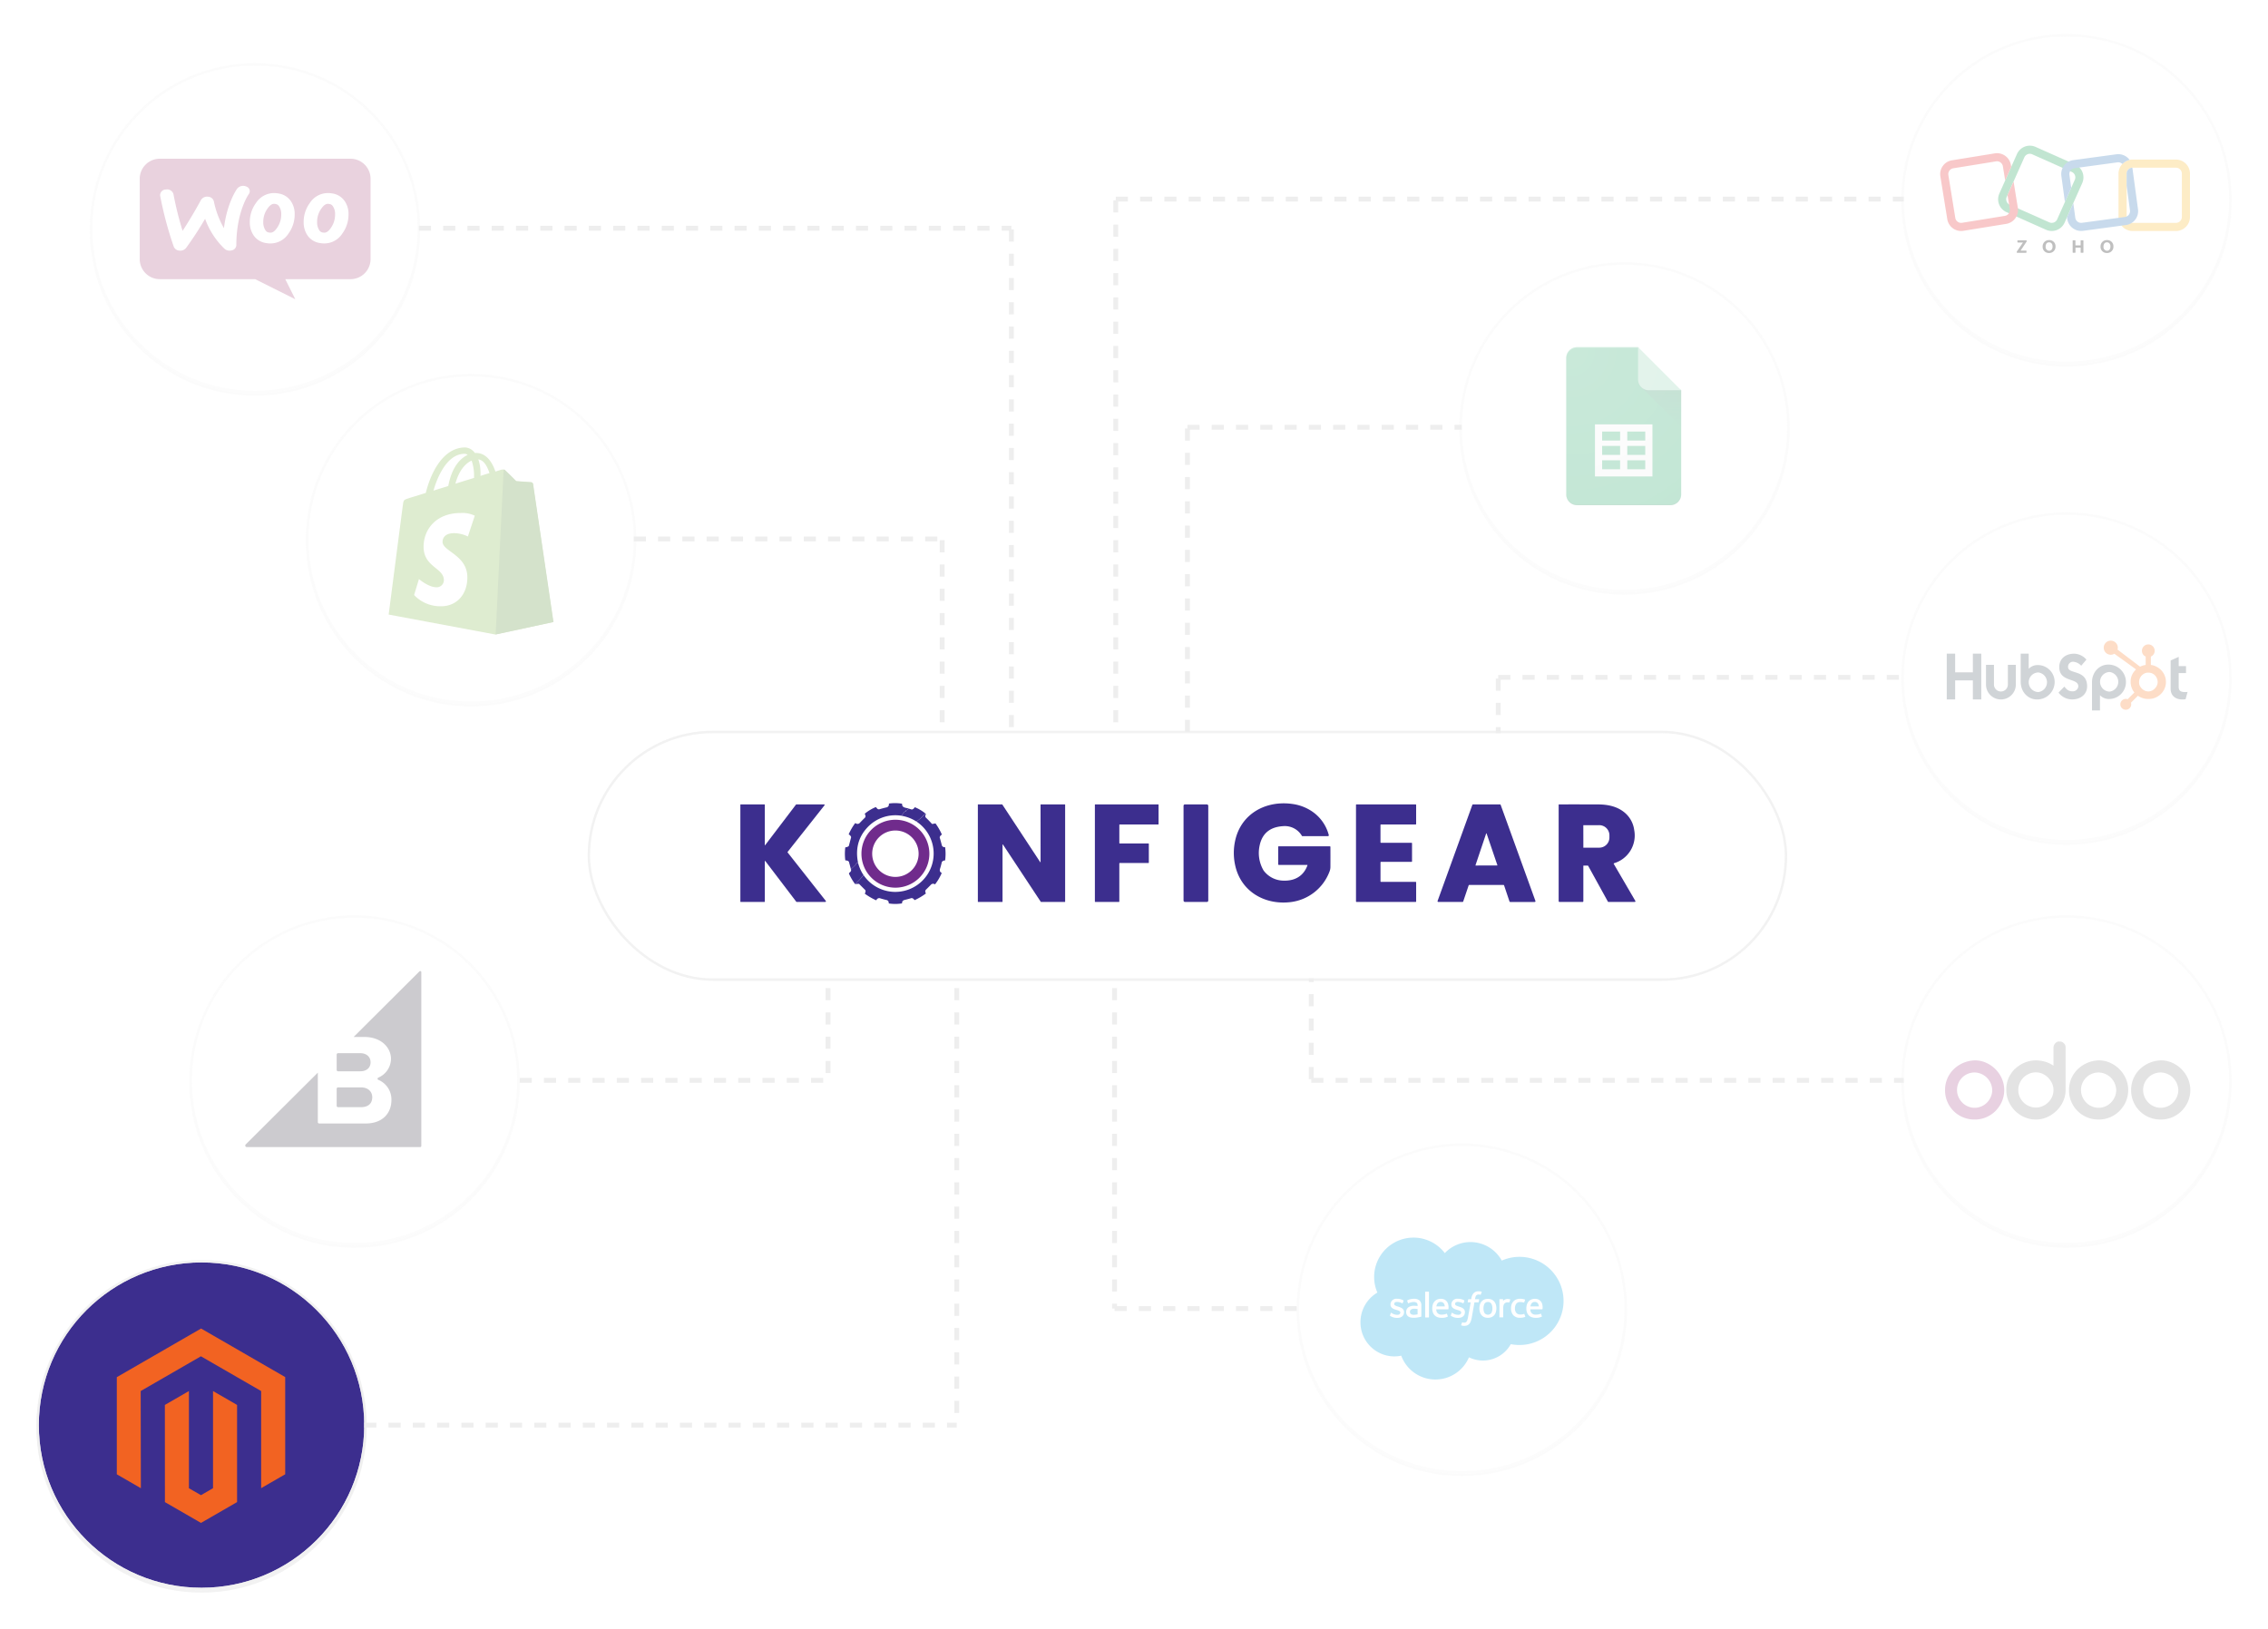 <?xml version="1.0" encoding="UTF-8"?>
<svg xmlns="http://www.w3.org/2000/svg" xmlns:xlink="http://www.w3.org/1999/xlink" width="934" height="671" viewBox="0 0 934 671">
  <defs>
    <filter id="Ellipse_1" x="22" y="12" width="166" height="166">
      <feOffset dy="1"></feOffset>
      <feGaussianBlur stdDeviation="5" result="blur"></feGaussianBlur>
      <feFlood flood-color="#eee" flood-opacity="0.161"></feFlood>
      <feComposite operator="in" in2="blur"></feComposite>
      <feComposite in="SourceGraphic"></feComposite>
    </filter>
    <filter id="Ellipse_1-2" x="768" y="363" width="166" height="166">
      <feOffset dy="1"></feOffset>
      <feGaussianBlur stdDeviation="5" result="blur-2"></feGaussianBlur>
      <feFlood flood-color="#eee" flood-opacity="0.161"></feFlood>
      <feComposite operator="in" in2="blur-2"></feComposite>
      <feComposite in="SourceGraphic"></feComposite>
    </filter>
    <filter id="Ellipse_1-3" x="768" y="197" width="166" height="166">
      <feOffset dy="1"></feOffset>
      <feGaussianBlur stdDeviation="5" result="blur-3"></feGaussianBlur>
      <feFlood flood-color="#eee" flood-opacity="0.161"></feFlood>
      <feComposite operator="in" in2="blur-3"></feComposite>
      <feComposite in="SourceGraphic"></feComposite>
    </filter>
    <filter id="Ellipse_1-4" x="586" y="94" width="166" height="166">
      <feOffset dy="1"></feOffset>
      <feGaussianBlur stdDeviation="5" result="blur-4"></feGaussianBlur>
      <feFlood flood-color="#eee" flood-opacity="0.161"></feFlood>
      <feComposite operator="in" in2="blur-4"></feComposite>
      <feComposite in="SourceGraphic"></feComposite>
    </filter>
    <linearGradient id="linear-gradient" x1="0.5" y1="0.086" x2="0.5" y2="1" gradientUnits="objectBoundingBox">
      <stop offset="0" stop-color="#263238" stop-opacity="0.2"></stop>
      <stop offset="1" stop-color="#263238" stop-opacity="0.02"></stop>
    </linearGradient>
    <radialGradient id="radial-gradient" cx="0.032" cy="0.027" r="1.612" gradientTransform="translate(0 0.007) scale(1 0.727)" gradientUnits="objectBoundingBox">
      <stop offset="0" stop-color="#fff" stop-opacity="0.102"></stop>
      <stop offset="1" stop-color="#fff" stop-opacity="0"></stop>
    </radialGradient>
    <filter id="Ellipse_1-5" x="768" y="0" width="166" height="166">
      <feOffset dy="1"></feOffset>
      <feGaussianBlur stdDeviation="5" result="blur-5"></feGaussianBlur>
      <feFlood flood-color="#eee" flood-opacity="0.161"></feFlood>
      <feComposite operator="in" in2="blur-5"></feComposite>
      <feComposite in="SourceGraphic"></feComposite>
    </filter>
    <filter id="Ellipse_1-6" x="111" y="140" width="166" height="166">
      <feOffset dy="1"></feOffset>
      <feGaussianBlur stdDeviation="5" result="blur-6"></feGaussianBlur>
      <feFlood flood-color="#eee" flood-opacity="0.161"></feFlood>
      <feComposite operator="in" in2="blur-6"></feComposite>
      <feComposite in="SourceGraphic"></feComposite>
    </filter>
    <filter id="Ellipse_1-7" x="63" y="363" width="166" height="166">
      <feOffset dy="1"></feOffset>
      <feGaussianBlur stdDeviation="5" result="blur-7"></feGaussianBlur>
      <feFlood flood-color="#eee" flood-opacity="0.161"></feFlood>
      <feComposite operator="in" in2="blur-7"></feComposite>
      <feComposite in="SourceGraphic"></feComposite>
    </filter>
    <filter id="Ellipse_1-8" x="0" y="505" width="166" height="166">
      <feOffset dy="1"></feOffset>
      <feGaussianBlur stdDeviation="5" result="blur-8"></feGaussianBlur>
      <feFlood flood-color="#eee" flood-opacity="0.161"></feFlood>
      <feComposite operator="in" in2="blur-8"></feComposite>
      <feComposite in="SourceGraphic"></feComposite>
    </filter>
    <filter id="Ellipse_1-9" x="519" y="457" width="166" height="166">
      <feOffset dy="1"></feOffset>
      <feGaussianBlur stdDeviation="5" result="blur-9"></feGaussianBlur>
      <feFlood flood-color="#eee" flood-opacity="0.161"></feFlood>
      <feComposite operator="in" in2="blur-9"></feComposite>
      <feComposite in="SourceGraphic"></feComposite>
    </filter>
    <filter id="Rectangle_2" x="212" y="271" width="554" height="163">
      <feOffset dy="1"></feOffset>
      <feGaussianBlur stdDeviation="10" result="blur-10"></feGaussianBlur>
      <feFlood flood-color="#eee" flood-opacity="0.62"></feFlood>
      <feComposite operator="in" in2="blur-10"></feComposite>
      <feComposite in="SourceGraphic"></feComposite>
    </filter>
  </defs>
  <g id="Group_8" data-name="Group 8" transform="translate(-33 -77)">
    <g id="circle" transform="translate(71 104)" opacity="0.25">
      <g transform="matrix(1, 0, 0, 1, -38, -27)" filter="url(#Ellipse_1)">
        <g id="Ellipse_1-10" data-name="Ellipse 1" transform="translate(38 27)" fill="#fff" stroke="rgba(238,238,238,0.76)" stroke-linecap="round" stroke-width="1">
          <circle cx="67" cy="67" r="67" stroke="none"></circle>
          <circle cx="67" cy="67" r="67.5" fill="none"></circle>
        </g>
      </g>
      <g id="Ellipse_2" data-name="Ellipse 2" fill="#fff" stroke="rgba(238,238,238,0.76)" stroke-linecap="round" stroke-width="1">
        <circle cx="67" cy="67" r="67" stroke="none"></circle>
        <circle cx="67" cy="67" r="67.5" fill="none"></circle>
      </g>
      <g id="woocommerce-240" transform="translate(19.542 38.385)">
        <path id="Path_1" data-name="Path 1" d="M87.793,11H9.266A8.266,8.266,0,0,0,1,19.266V52.33A8.266,8.266,0,0,0,9.266,60.6H48.53l16.532,8.266L60.929,60.6H87.793a8.266,8.266,0,0,0,8.266-8.266V19.266A8.266,8.266,0,0,0,87.793,11Z" transform="translate(-1 -11)" fill="#a64a7b"></path>
        <path id="Path_2" data-name="Path 2" d="M72.2,21.415a2.946,2.946,0,0,1,.512.056,1.981,1.981,0,0,1,1.515,1.017,5.625,5.625,0,0,1,.85,3.284,9.493,9.493,0,0,1-1.8,5.638c-1.3,1.867-2.258,1.867-2.717,1.867a2.946,2.946,0,0,1-.512-.056,1.952,1.952,0,0,1-1.5-.988,5.862,5.862,0,0,1-.87-3.341,9.308,9.308,0,0,1,1.78-5.583c1.345-1.9,2.319-1.9,2.735-1.9m0-4.448a8.9,8.9,0,0,0-7.553,4.142,13.118,13.118,0,0,0-2.506,7.785,9.5,9.5,0,0,0,1.543,5.466,7.435,7.435,0,0,0,5.143,3.2,9.815,9.815,0,0,0,1.735.165,8.823,8.823,0,0,0,7.553-4.142,13.262,13.262,0,0,0,2.506-7.811,9.3,9.3,0,0,0-1.543-5.439,7.435,7.435,0,0,0-5.143-3.2,9.815,9.815,0,0,0-1.735-.165ZM50.02,21.415a2.857,2.857,0,0,1,.5.053,2.051,2.051,0,0,1,1.532,1.022,5.617,5.617,0,0,1,.85,3.283,9.493,9.493,0,0,1-1.8,5.638c-1.3,1.867-2.258,1.867-2.717,1.867a2.946,2.946,0,0,1-.512-.056,1.952,1.952,0,0,1-1.5-.988,5.862,5.862,0,0,1-.87-3.341,9.308,9.308,0,0,1,1.78-5.583c1.345-1.9,2.319-1.9,2.735-1.9m0-4.448a8.9,8.9,0,0,0-7.553,4.142,13.118,13.118,0,0,0-2.506,7.785A9.5,9.5,0,0,0,41.5,34.359a7.435,7.435,0,0,0,5.143,3.2,9.815,9.815,0,0,0,1.735.165,8.823,8.823,0,0,0,7.553-4.142,13.262,13.262,0,0,0,2.506-7.811A9.3,9.3,0,0,0,56.9,20.335a7.5,7.5,0,0,0-5.143-3.2,9.814,9.814,0,0,0-1.735-.165ZM31.645,40.692a3.118,3.118,0,0,1-2.075-.749,32.13,32.13,0,0,1-8.021-12.371,137.876,137.876,0,0,1-7.856,12.039,3.06,3.06,0,0,1-2.755,1.06,2.652,2.652,0,0,1-2.3-1.621A147.759,147.759,0,0,1,3.025,18,2.371,2.371,0,0,1,5.4,15.5,2.719,2.719,0,0,1,8.52,17.41a137.044,137.044,0,0,0,3.757,15.123c4.1-6.24,7.537-12.656,7.581-12.737a2.941,2.941,0,0,1,2.92-1.327,2.551,2.551,0,0,1,2.375,1.9A37.177,37.177,0,0,0,29.3,31.42c1.329-10.626,5.31-16.072,5.511-16.342a3.184,3.184,0,0,1,3.8-.764,2,2,0,0,1,.952,3.052c-.046.065-5.151,7.186-5.151,21.1a2.3,2.3,0,0,1-1.789,2.079A3.372,3.372,0,0,1,31.645,40.692Z" transform="translate(5.374 -2.83)" fill="#fff"></path>
      </g>
    </g>
    <g id="circle-2" data-name="circle" transform="translate(817 455)" opacity="0.25">
      <g transform="matrix(1, 0, 0, 1, -784, -378)" filter="url(#Ellipse_1-2)">
        <g id="Ellipse_1-11" data-name="Ellipse 1" transform="translate(784 378)" fill="#fff" stroke="rgba(238,238,238,0.76)" stroke-linecap="round" stroke-width="1">
          <circle cx="67" cy="67" r="67" stroke="none"></circle>
          <circle cx="67" cy="67" r="67.5" fill="none"></circle>
        </g>
      </g>
      <g id="Ellipse_2-2" data-name="Ellipse 2" fill="#fff" stroke="rgba(238,238,238,0.76)" stroke-linecap="round" stroke-width="1">
        <circle cx="67" cy="67" r="67" stroke="none"></circle>
        <circle cx="67" cy="67" r="67.5" fill="none"></circle>
      </g>
      <g id="Odoo_logo_rgb" transform="translate(-73.855 -151.808)">
        <path id="Path_29" data-name="Path 29" d="M103.09,250.621a11.262,11.262,0,0,1,4.658.982,12.7,12.7,0,0,1,6.5,6.52,11.981,11.981,0,0,1,.025,9.441,12.671,12.671,0,0,1-2.593,3.852,12.051,12.051,0,0,1-3.852,2.618,11.931,11.931,0,0,1-4.783.957,12.375,12.375,0,0,1-4.733-.906,11.863,11.863,0,0,1-3.877-2.543,12.015,12.015,0,0,1-3.575-8.686,11.848,11.848,0,0,1,3.525-8.534,12.852,12.852,0,0,1,3.9-2.618A13.161,13.161,0,0,1,103.09,250.621Zm-.05,4.985a7.22,7.22,0,0,0-2.794.554,7.079,7.079,0,0,0-2.316,1.536,7.485,7.485,0,0,0-1.561,2.291,7.015,7.015,0,0,0-.579,2.87,6.942,6.942,0,0,0,.579,2.795,7.712,7.712,0,0,0,1.561,2.341,7.185,7.185,0,0,0,2.316,1.586,7.033,7.033,0,0,0,5.589,0,7.2,7.2,0,0,0,2.316-1.586,7.725,7.725,0,0,0,1.561-2.341,6.952,6.952,0,0,0,.579-2.795,7.53,7.53,0,0,0-2.115-5.01,7.452,7.452,0,0,0-5.085-2.241h-.05Z" transform="translate(0 -40.049)" fill="#a24689"></path>
        <path id="Path_30" data-name="Path 30" d="M268.259,202.818a2.108,2.108,0,0,1,1.611.68,2.182,2.182,0,0,1,.755,1.586v17.673a11.188,11.188,0,0,1-1.007,4.683,12.646,12.646,0,0,1-2.719,3.877,13.469,13.469,0,0,1-3.9,2.643,11.138,11.138,0,0,1-4.607.982,11.679,11.679,0,0,1-4.683-.957,12.339,12.339,0,0,1-3.877-2.618,12.7,12.7,0,0,1-2.643-3.877,11.547,11.547,0,0,1-.982-4.733,12.1,12.1,0,0,1,.881-4.783,12.739,12.739,0,0,1,2.643-3.877v.051a13.086,13.086,0,0,1,4.1-2.669,12.176,12.176,0,0,1,4.607-.906,15.031,15.031,0,0,1,3.348.453,11.465,11.465,0,0,1,3.852,1.762v-7.452a2.326,2.326,0,0,1,.2-.957,3.289,3.289,0,0,1,.529-.831,2.205,2.205,0,0,1,.78-.579,1.741,1.741,0,0,1,.906-.151Zm-2.618,19.939a6.549,6.549,0,0,0-.579-2.669,7.925,7.925,0,0,0-1.586-2.341,7.759,7.759,0,0,0-2.316-1.636,6.535,6.535,0,0,0-2.769-.6,6.953,6.953,0,0,0-2.795.579,7.3,7.3,0,0,0-3.877,3.877,7.1,7.1,0,0,0,0,5.614,7.479,7.479,0,0,0,1.561,2.291,7.4,7.4,0,0,0,2.316,1.561,6.939,6.939,0,0,0,2.795.579,6.771,6.771,0,0,0,2.769-.579,7.821,7.821,0,0,0,2.316-1.561,7.281,7.281,0,0,0,1.586-2.291A6.9,6.9,0,0,0,265.64,222.757Z" transform="translate(-130.124)" fill="#8f8f8f"></path>
        <path id="Path_31" data-name="Path 31" d="M417.508,250.621a11.262,11.262,0,0,1,4.658.982,12.7,12.7,0,0,1,6.5,6.52,11.981,11.981,0,0,1,.025,9.441,12.671,12.671,0,0,1-2.593,3.852,12.051,12.051,0,0,1-3.852,2.618,11.931,11.931,0,0,1-4.783.957,12.375,12.375,0,0,1-4.733-.906,11.863,11.863,0,0,1-3.877-2.543,12.015,12.015,0,0,1-3.575-8.686,11.847,11.847,0,0,1,3.525-8.534,12.852,12.852,0,0,1,3.9-2.618A13.161,13.161,0,0,1,417.508,250.621Zm-.05,4.985a7.22,7.22,0,0,0-2.794.554,7.079,7.079,0,0,0-2.316,1.536,7.485,7.485,0,0,0-1.561,2.291,7.016,7.016,0,0,0-.579,2.87,6.942,6.942,0,0,0,.579,2.795,7.712,7.712,0,0,0,1.561,2.341,7.184,7.184,0,0,0,2.316,1.586,7.033,7.033,0,0,0,5.589,0,7.2,7.2,0,0,0,2.316-1.586,7.725,7.725,0,0,0,1.561-2.341,6.953,6.953,0,0,0,.579-2.795,7.53,7.53,0,0,0-2.115-5.01,7.452,7.452,0,0,0-5.085-2.241h-.051Z" transform="translate(-263.362 -40.049)" fill="#8f8f8f"></path>
        <path id="Path_32" data-name="Path 32" d="M575.027,250.621a11.262,11.262,0,0,1,4.658.982,12.7,12.7,0,0,1,6.5,6.52,11.981,11.981,0,0,1,.025,9.441,12.671,12.671,0,0,1-2.593,3.852,12.012,12.012,0,0,1-8.635,3.575,12.374,12.374,0,0,1-4.733-.906,11.863,11.863,0,0,1-3.877-2.543,12.015,12.015,0,0,1-3.575-8.686,11.847,11.847,0,0,1,3.525-8.534,12.852,12.852,0,0,1,3.9-2.618A13.161,13.161,0,0,1,575.027,250.621Zm-.05,4.985a7.22,7.22,0,0,0-2.794.554,7.079,7.079,0,0,0-2.316,1.536,7.486,7.486,0,0,0-1.561,2.291,7.016,7.016,0,0,0-.579,2.87,6.942,6.942,0,0,0,.579,2.795,7.713,7.713,0,0,0,1.561,2.341,7.185,7.185,0,0,0,2.316,1.586,7.033,7.033,0,0,0,5.589,0,7.2,7.2,0,0,0,2.316-1.586,7.725,7.725,0,0,0,1.561-2.341,6.952,6.952,0,0,0,.579-2.795,7.529,7.529,0,0,0-2.115-5.01,7.451,7.451,0,0,0-5.085-2.241h-.05Z" transform="translate(-395.303 -40.049)" fill="#8f8f8f"></path>
      </g>
    </g>
    <g id="circle-3" data-name="circle" transform="translate(817 289)" opacity="0.25">
      <g transform="matrix(1, 0, 0, 1, -784, -212)" filter="url(#Ellipse_1-3)">
        <g id="Ellipse_1-12" data-name="Ellipse 1" transform="translate(784 212)" fill="#fff" stroke="rgba(238,238,238,0.76)" stroke-linecap="round" stroke-width="1">
          <circle cx="67" cy="67" r="67" stroke="none"></circle>
          <circle cx="67" cy="67" r="67.5" fill="none"></circle>
        </g>
      </g>
      <g id="Ellipse_2-3" data-name="Ellipse 2" fill="#fff" stroke="rgba(238,238,238,0.76)" stroke-linecap="round" stroke-width="1">
        <circle cx="67" cy="67" r="67" stroke="none"></circle>
        <circle cx="67" cy="67" r="67.5" fill="none"></circle>
      </g>
      <g id="hubspot" transform="translate(17.649 51.884)">
        <path id="Path_33" data-name="Path 33" d="M.06,27.679H3.518v7.682H10.81V27.679h3.462V46.536H10.81V38.693H3.518v7.844H.06ZM25.227,40.394a2.864,2.864,0,0,1-5.728,0V32.276H16.219v8.119a6.143,6.143,0,0,0,12.286,0V32.276H25.227v8.119m12.432-8.024A5.039,5.039,0,0,0,33.8,33.919v-6.24h-3.29V39.243c0,4.329,3.13,7.293,6.646,7.293a7.2,7.2,0,0,0,7.334-7.083,6.96,6.96,0,0,0-6.831-7.083Zm.082,11.122a4.041,4.041,0,0,1,0-8.079,4.067,4.067,0,0,1,0,8.079ZM50.016,33.2a2.03,2.03,0,0,1,2.308-2.178,4.928,4.928,0,0,1,3.1,1.627L57.57,30.13a6.794,6.794,0,0,0-5.036-2.44c-3.568,0-6.139,2.073-6.139,5.509,0,6.374,7.844,4.354,7.844,7.922a2.257,2.257,0,0,1-2.307,2.072c-1.942,0-2.572-.944-3.463-1.942l-2.388,2.466a7.055,7.055,0,0,0,5.667,2.808c3.384,0,6.112-2.1,6.112-5.378,0-7.083-7.844-4.879-7.844-7.948m16.5-1.014c-3.516,0-6.646,2.963-6.646,7.292V51.072h3.29V44.8a5.042,5.042,0,0,0,3.859,1.548,6.96,6.96,0,0,0,6.831-7.083,7.2,7.2,0,0,0-7.334-7.083ZM67.1,43.309a4.042,4.042,0,0,1,0-8.08,4.068,4.068,0,0,1,0,8.08Zm30.965.184c-1.94,0-2.491-.839-2.491-2.125V35.676h3.016V32.791H95.579v-3.8l-3.331,1.495V42.076c0,2.965,2.045,4.46,4.851,4.46a6.736,6.736,0,0,0,1.313-.1l.813-2.99c-.367.025-.787.052-1.155.052" transform="translate(0 -22.316)" fill="#45535e"></path>
        <path id="Path_34" data-name="Path 34" d="M358.475,13.527a7.235,7.235,0,0,0-2.627-2.61,7.053,7.053,0,0,0-2.657-.92V6.55a2.545,2.545,0,0,0,1.569-2.383,2.617,2.617,0,1,0-5.235,0,2.515,2.515,0,0,0,1.535,2.383V10a7.585,7.585,0,0,0-2.312.725c-1.5-1.138-6.413-4.872-9.287-7.053a2.853,2.853,0,0,0,.121-.766,2.9,2.9,0,1,0-2.9,2.9,2.874,2.874,0,0,0,1.489-.423l.607.46,8.336,6.006a6.989,6.989,0,0,0-1.179,1.381,6.446,6.446,0,0,0-1.072,3.474v.264a7.282,7.282,0,0,0,.456,2.511,6.591,6.591,0,0,0,1.08,1.876l-2.766,2.773A2.235,2.235,0,1,0,345,25.559l2.859-2.86a7.349,7.349,0,0,0,1.271.7,7.429,7.429,0,0,0,2.973.625h.2a7.12,7.12,0,0,0,6.053-3.362,6.569,6.569,0,0,0,1.033-3.539v-.065a6.938,6.938,0,0,0-.915-3.527Zm-3.494,6A3.637,3.637,0,0,1,352.3,20.92h-.166a3.618,3.618,0,0,1-1.691-.449,3.908,3.908,0,0,1-1.481-1.349,3.147,3.147,0,0,1-.617-1.837v-.2a3.763,3.763,0,0,1,.434-1.829,3.961,3.961,0,0,1,1.379-1.509,3.376,3.376,0,0,1,1.911-.576h.065a3.872,3.872,0,0,1,1.8.414,3.806,3.806,0,0,1,1.411,1.284,4.083,4.083,0,0,1,.633,1.8c.011.135.016.274.016.407A3.568,3.568,0,0,1,354.982,19.527Z" transform="translate(-269.081 0)" fill="#f8761f"></path>
      </g>
    </g>
    <g id="circle-4" data-name="circle" transform="translate(635 186)" opacity="0.25">
      <g transform="matrix(1, 0, 0, 1, -602, -109)" filter="url(#Ellipse_1-4)">
        <g id="Ellipse_1-13" data-name="Ellipse 1" transform="translate(602 109)" fill="#fff" stroke="rgba(238,238,238,0.76)" stroke-linecap="round" stroke-width="1">
          <circle cx="67" cy="67" r="67" stroke="none"></circle>
          <circle cx="67" cy="67" r="67.5" fill="none"></circle>
        </g>
      </g>
      <g id="Ellipse_2-4" data-name="Ellipse 2" fill="#fff" stroke="rgba(238,238,238,0.76)" stroke-linecap="round" stroke-width="1">
        <circle cx="67" cy="67" r="67" stroke="none"></circle>
        <circle cx="67" cy="67" r="67.5" fill="none"></circle>
      </g>
      <g id="Page-1" transform="translate(42.167 33.042)">
        <g id="Consumer-Apps-Sheets-Large-VD-R8-" transform="translate(-451 -451)">
          <g id="Hero" transform="translate(0 63)">
            <g id="Personal" transform="translate(277 299)">
              <g id="Sheets-icon" transform="translate(174.833 89.958)">
                <g id="Group">
                  <g id="Clipped">
                    <path id="Path" d="M29.583,0H4.438A4.451,4.451,0,0,0,0,4.438V60.646a4.45,4.45,0,0,0,4.438,4.437H42.9a4.45,4.45,0,0,0,4.438-4.437V17.75l-10.354-7.4Z" fill="#0f9d58"></path>
                  </g>
                  <g id="Clipped-2" data-name="Clipped">
                    <path id="Shape" d="M11.833,31.8V53.25H35.5V31.8Zm10.354,18.49h-7.4v-3.7h7.4Zm0-5.917h-7.4v-3.7h7.4Zm0-5.917h-7.4v-3.7h7.4ZM32.542,50.292h-7.4v-3.7h7.4Zm0-5.917h-7.4v-3.7h7.4Zm0-5.917h-7.4v-3.7h7.4Z" fill="#f1f1f1"></path>
                  </g>
                  <g id="Clipped-3" data-name="Clipped">
                    <path id="Path-2" data-name="Path" d="M30.881,16.452,47.333,32.9V17.75Z" fill="url(#linear-gradient)"></path>
                  </g>
                  <g id="Clipped-4" data-name="Clipped">
                    <g id="Group-2" data-name="Group">
                      <g id="Group_2" data-name="Group 2" transform="translate(26.625 -2.958)">
                        <path id="Path-3" data-name="Path" d="M2.958,2.958V16.271A4.436,4.436,0,0,0,7.4,20.708H20.708Z" fill="#87ceac"></path>
                      </g>
                    </g>
                  </g>
                  <g id="Clipped-5" data-name="Clipped">
                    <path id="Path-4" data-name="Path" d="M4.438,0A4.451,4.451,0,0,0,0,4.438v.37A4.451,4.451,0,0,1,4.438.37H29.583V0Z" fill="rgba(255,255,255,0.2)"></path>
                  </g>
                  <g id="Clipped-6" data-name="Clipped">
                    <path id="Path-5" data-name="Path" d="M42.9,64.714H4.438A4.451,4.451,0,0,1,0,60.276v.37a4.45,4.45,0,0,0,4.438,4.437H42.9a4.45,4.45,0,0,0,4.438-4.437v-.37A4.45,4.45,0,0,1,42.9,64.714Z" fill="rgba(38,50,56,0.2)"></path>
                  </g>
                  <g id="Clipped-7" data-name="Clipped">
                    <path id="Path-6" data-name="Path" d="M34.021,17.75a4.436,4.436,0,0,1-4.438-4.437v.37a4.436,4.436,0,0,0,4.438,4.438H47.333v-.37Z" fill="rgba(38,50,56,0.1)"></path>
                  </g>
                </g>
                <path id="Path-7" data-name="Path" d="M29.583,0H4.438A4.451,4.451,0,0,0,0,4.438V60.646a4.45,4.45,0,0,0,4.438,4.437H42.9a4.45,4.45,0,0,0,4.438-4.437V17.75Z" fill="url(#radial-gradient)"></path>
              </g>
            </g>
          </g>
        </g>
      </g>
    </g>
    <g id="circle-5" data-name="circle" transform="translate(817 92)" opacity="0.25">
      <g transform="matrix(1, 0, 0, 1, -784, -15)" filter="url(#Ellipse_1-5)">
        <g id="Ellipse_1-14" data-name="Ellipse 1" transform="translate(784 15)" fill="#fff" stroke="rgba(238,238,238,0.76)" stroke-linecap="round" stroke-width="1">
          <circle cx="67" cy="67" r="67" stroke="none"></circle>
          <circle cx="67" cy="67" r="67.5" fill="none"></circle>
        </g>
      </g>
      <g id="Ellipse_2-5" data-name="Ellipse 2" fill="#fff" stroke="rgba(238,238,238,0.76)" stroke-linecap="round" stroke-width="1">
        <circle cx="67" cy="67" r="67" stroke="none"></circle>
        <circle cx="67" cy="67" r="67.5" fill="none"></circle>
      </g>
      <g id="ZOHO_New" data-name="ZOHO New" transform="translate(-41.255 -99.218)">
        <g id="Group_6" data-name="Group 6" transform="translate(56.255 144.218)">
          <g id="Group_3" data-name="Group 3" transform="translate(23.858)">
            <path id="Path_35" data-name="Path 35" d="M247.928,179.36a5.805,5.805,0,0,1-2.344-.5h0l-16.3-7.265a5.8,5.8,0,0,1-2.935-7.642l7.265-16.3a5.8,5.8,0,0,1,7.642-2.935l16.3,7.265a5.8,5.8,0,0,1,2.935,7.642l-7.265,16.3A5.8,5.8,0,0,1,247.928,179.36Zm-.989-3.555a2.454,2.454,0,0,0,3.23-1.232l7.265-16.3a2.454,2.454,0,0,0-1.232-3.23l-16.313-7.265a2.454,2.454,0,0,0-3.23,1.232l-7.265,16.3a2.454,2.454,0,0,0,1.232,3.23Z" transform="translate(-225.848 -144.218)" fill="#089949"></path>
          </g>
          <g id="Group_4" data-name="Group 4" transform="translate(73.44 5.726)">
            <path id="Path_36" data-name="Path 36" d="M601.93,214.348H584.078a5.8,5.8,0,0,1-5.788-5.788V190.708a5.8,5.8,0,0,1,5.788-5.788H601.93a5.8,5.8,0,0,1,5.788,5.788V208.56A5.8,5.8,0,0,1,601.93,214.348Zm-17.852-26.086a2.452,2.452,0,0,0-2.445,2.445v17.852A2.452,2.452,0,0,0,584.078,211H601.93a2.452,2.452,0,0,0,2.445-2.445V190.706a2.452,2.452,0,0,0-2.445-2.445H584.078Z" transform="translate(-578.29 -184.92)" fill="#f9b21d"></path>
          </g>
          <path id="Path_37" data-name="Path 37" d="M86.481,177.951l-2.4,5.38c-.031.061-.06.113-.091.163l.937,5.788a2.445,2.445,0,0,1-2.017,2.8l-17.627,2.853a2.476,2.476,0,0,1-1.825-.428,2.4,2.4,0,0,1-.978-1.59l-2.854-17.629a2.476,2.476,0,0,1,.428-1.825,2.4,2.4,0,0,1,1.59-.978l17.627-2.853a2.666,2.666,0,0,1,.387-.031,2.457,2.457,0,0,1,2.415,2.058l.948,5.828,2.486-5.574-.132-.785a5.792,5.792,0,0,0-6.633-4.789L61.109,169.2a5.671,5.671,0,0,0-3.76,2.313,5.742,5.742,0,0,0-1.019,4.31l2.853,17.627a5.747,5.747,0,0,0,2.323,3.77,5.677,5.677,0,0,0,3.372,1.09,5.764,5.764,0,0,0,.937-.072l17.627-2.853a5.792,5.792,0,0,0,4.789-6.633Z" transform="translate(-56.255 -163.167)" fill="#e42527"></path>
          <g id="Group_5" data-name="Group 5" transform="translate(49.849 3.496)">
            <path id="Path_38" data-name="Path 38" d="M412.119,188.775l2.589-5.8-.734-5.391a2.436,2.436,0,0,1,2.1-2.74l17.689-2.4c.113-.01.224-.02.336-.02a2.455,2.455,0,0,1,1.477.5c.082.06.153.132.224.194a5.825,5.825,0,0,1,2.966-1.671,5.629,5.629,0,0,0-1.172-1.192,5.763,5.763,0,0,0-4.279-1.131l-17.709,2.4a5.7,5.7,0,0,0-3.821,2.231,5.763,5.763,0,0,0-1.131,4.279Z" transform="translate(-410.599 -169.069)" fill="#226db4"></path>
            <path id="Path_39" data-name="Path 39" d="M456.8,225.8l-2.323-17.118a2.439,2.439,0,0,0-2.354,2.435v5.024l1.376,10.108a2.436,2.436,0,0,1-2.1,2.74l-17.689,2.4a2.436,2.436,0,0,1-2.74-2.1l-.815-6-2.589,5.8.091.653a5.791,5.791,0,0,0,5.726,5,6.852,6.852,0,0,0,.795-.051l17.668-2.385A5.793,5.793,0,0,0,456.8,225.8Z" transform="translate(-425.183 -203.108)" fill="#226db4"></path>
          </g>
        </g>
        <g id="Group_7" data-name="Group 7" transform="translate(87.782 183.111)">
          <path id="Path_40" data-name="Path 40" d="M280.39,425.967l2.527-3.729h-2.079a.2.2,0,0,1-.2-.2v-.5a.2.2,0,0,1,.2-.2h3.413a.2.2,0,0,1,.2.2v.194a.2.2,0,0,1-.031.113l-2.476,3.729h2.221a.2.2,0,0,1,.2.2v.5a.2.2,0,0,1-.2.2h-3.607a.2.2,0,0,1-.2-.2v-.183A.163.163,0,0,1,280.39,425.967Z" transform="translate(-280.356 -421.239)"></path>
          <path id="Path_41" data-name="Path 41" d="M356.21,423.309a2.554,2.554,0,0,1,2.649-2.629,2.516,2.516,0,0,1,2.649,2.639,2.546,2.546,0,0,1-2.67,2.67A2.513,2.513,0,0,1,356.21,423.309Zm4.087.02c0-.927-.449-1.722-1.457-1.722s-1.407.826-1.407,1.763a1.515,1.515,0,0,0,1.457,1.7C359.9,425.061,360.3,424.2,360.3,423.329Z" transform="translate(-345.539 -420.68)"></path>
          <path id="Path_42" data-name="Path 42" d="M444.19,421.26h.754a.2.2,0,0,1,.2.2v1.895h2.14v-1.895a.2.2,0,0,1,.2-.2h.754a.2.2,0,0,1,.2.2V426.2a.2.2,0,0,1-.2.2H447.5a.2.2,0,0,1-.2-.2v-1.916h-2.14V426.2a.2.2,0,0,1-.2.2H444.2a.2.2,0,0,1-.2-.2v-4.738A.19.19,0,0,1,444.19,421.26Z" transform="translate(-420.974 -421.178)"></path>
          <path id="Path_43" data-name="Path 43" d="M525.7,423.309a2.554,2.554,0,0,1,2.649-2.629A2.516,2.516,0,0,1,531,423.319a2.546,2.546,0,0,1-2.67,2.67A2.513,2.513,0,0,1,525.7,423.309Zm4.076.02c0-.927-.449-1.722-1.457-1.722s-1.407.826-1.407,1.763a1.515,1.515,0,0,0,1.458,1.7C529.379,425.061,529.776,424.2,529.776,423.329Z" transform="translate(-491.185 -420.68)"></path>
        </g>
      </g>
    </g>
    <g id="circle-6" data-name="circle" transform="translate(160 232)" opacity="0.25">
      <g transform="matrix(1, 0, 0, 1, -127, -155)" filter="url(#Ellipse_1-6)">
        <g id="Ellipse_1-15" data-name="Ellipse 1" transform="translate(127 155)" fill="#fff" stroke="rgba(238,238,238,0.76)" stroke-linecap="round" stroke-width="1">
          <circle cx="67" cy="67" r="67" stroke="none"></circle>
          <circle cx="67" cy="67" r="67.5" fill="none"></circle>
        </g>
      </g>
      <g id="Ellipse_2-6" data-name="Ellipse 2" fill="#fff" stroke="rgba(238,238,238,0.76)" stroke-linecap="round" stroke-width="1">
        <circle cx="67" cy="67" r="67" stroke="none"></circle>
        <circle cx="67" cy="67" r="67.5" fill="none"></circle>
      </g>
      <g id="shopify" transform="translate(33.058 29.304)">
        <path id="Path_3" data-name="Path 3" d="M65.776,18.986A.671.671,0,0,0,65.1,18.4c-.27,0-6.183-.451-6.183-.451s-4.107-4.107-4.6-4.513a1.9,1.9,0,0,0-1.67-.225c-.044,0-.9.272-2.3.722-1.4-4.018-3.791-7.674-8.078-7.674h-.406A5.255,5.255,0,0,0,37.883,4c-9.929,0-14.714,12.412-16.2,18.732-3.881,1.219-6.636,2.03-6.952,2.167-2.167.676-2.211.722-2.483,2.753-.225,1.535-5.867,45.18-5.867,45.18L50.3,81.047,74.128,75.9C74.172,75.812,65.823,19.392,65.776,18.986ZM47.9,14.561c-1.083.316-2.392.722-3.7,1.173v-.811a17.333,17.333,0,0,0-.9-6c2.256.272,3.656,2.754,4.6,5.642ZM40.545,9.416a18.893,18.893,0,0,1,.994,6.68v.451c-2.437.767-5.01,1.535-7.674,2.392,1.489-5.686,4.334-8.485,6.68-9.523Zm-2.889-2.8a2.163,2.163,0,0,1,1.264.451C35.715,8.557,32.33,12.3,30.93,19.887c-2.121.676-4.153,1.264-6.092,1.9C26.463,16.006,30.525,6.618,37.656,6.618Z" transform="translate(-6.379 -4)" fill="#7cb342"></path>
        <path id="Path_4" data-name="Path 4" d="M43.919,13.945c-.272,0-6.183-.451-6.183-.451s-4.107-4.107-4.6-4.513a.882.882,0,0,0-.587-.272l-3.3,67.975L53.082,71.54s-8.35-56.51-8.4-56.916A1.226,1.226,0,0,0,43.919,13.945Z" transform="translate(14.803 0.362)" fill="#558b2f"></path>
        <path id="Path_5" data-name="Path 5" d="M36.81,19.126,33.969,27.7a13.348,13.348,0,0,0-5.638-1.377c-4.573,0-4.794,2.885-4.794,3.6,0,3.906,10.211,5.416,10.211,14.606,0,7.237-4.573,11.9-10.744,11.9A14.789,14.789,0,0,1,11.816,51.8l2-6.57s3.906,3.375,7.192,3.375a2.917,2.917,0,0,0,3.063-2.93c0-5.106-8.346-5.328-8.346-13.762,0-7.059,5.062-13.9,15.317-13.9A11.852,11.852,0,0,1,36.81,19.126Z" transform="translate(-1.343 8.982)" fill="#fff"></path>
      </g>
    </g>
    <g id="circle-7" data-name="circle" transform="translate(112 455)" opacity="0.25">
      <g transform="matrix(1, 0, 0, 1, -79, -378)" filter="url(#Ellipse_1-7)">
        <g id="Ellipse_1-16" data-name="Ellipse 1" transform="translate(79 378)" fill="#fff" stroke="rgba(238,238,238,0.76)" stroke-linecap="round" stroke-width="1">
          <circle cx="67" cy="67" r="67" stroke="none"></circle>
          <circle cx="67" cy="67" r="67.5" fill="none"></circle>
        </g>
      </g>
      <g id="Ellipse_2-7" data-name="Ellipse 2" fill="#fff" stroke="rgba(238,238,238,0.76)" stroke-linecap="round" stroke-width="1">
        <circle cx="67" cy="67" r="67" stroke="none"></circle>
        <circle cx="67" cy="67" r="67.5" fill="none"></circle>
      </g>
      <g id="bigcommerce-1" transform="translate(22.005 21.97)">
        <path id="Path_44" data-name="Path 44" d="M1292.762,1167.659h9.149c2.6,0,4.248-1.431,4.248-3.729,0-2.168-1.646-3.729-4.248-3.729h-9.149a.566.566,0,0,0-.562.521v6.416A.563.563,0,0,0,1292.762,1167.659Zm0,14.783h9.452c2.9,0,4.638-1.474,4.638-4.076,0-2.255-1.646-4.076-4.638-4.076h-9.452a.566.566,0,0,0-.562.521v7.068A.568.568,0,0,0,1292.762,1182.442Z" transform="translate(-1254.556 -1126.368)" fill="#34313f"></path>
        <path id="Path_45" data-name="Path 45" d="M71.678.189,44.622,27.157h4.423c6.893,0,10.97,4.335,10.97,9.061a8.547,8.547,0,0,1-5.2,7.674.5.5,0,0,0,.044.953,8.768,8.768,0,0,1,5.332,8.28c0,5.375-3.6,9.667-10.579,9.667H30.445a.566.566,0,0,1-.562-.522V41.85L.182,71.423a.634.634,0,0,0,.434,1.084H72.024a.482.482,0,0,0,.478-.478V.58A.47.47,0,0,0,71.678.189Z" transform="translate(0 0)" fill="#34313f"></path>
      </g>
    </g>
    <g id="circle-8" data-name="circle" transform="translate(49 597)">
      <g transform="matrix(1, 0, 0, 1, -16, -520)" filter="url(#Ellipse_1-8)">
        <g id="Ellipse_1-17" data-name="Ellipse 1" transform="translate(16 520)" fill="#fff" stroke="rgba(238,238,238,0.76)" stroke-linecap="round" stroke-width="1">
          <circle cx="67" cy="67" r="67" stroke="none"></circle>
          <circle cx="67" cy="67" r="67.5" fill="none"></circle>
        </g>
      </g>
      <g id="Ellipse_2-8" data-name="Ellipse 2" fill="#3c2e8e" stroke="rgba(238,238,238,0.76)" stroke-linecap="round" stroke-width="1">
        <circle cx="67" cy="67" r="67" stroke="none"></circle>
        <circle cx="67" cy="67" r="67.5" fill="none"></circle>
      </g>
      <g id="Magento" transform="translate(32.104 27.219)">
        <path id="Path_6" data-name="Path 6" d="M34.706,0,0,20.033V60.046l9.907,5.727-.07-40.022,24.8-14.314,24.8,14.314v40l9.907-5.71V20Z" fill="#f26322"></path>
        <path id="Path_7" data-name="Path 7" d="M246.223,334.513l-4.949,2.877L236.3,334.54V294.5l-9.9,5.719.017,40.022,14.848,8.578,14.865-8.578V300.219l-9.907-5.719Z" transform="translate(-206.603 -268.748)" fill="#f26322"></path>
      </g>
    </g>
    <g id="circle-9" data-name="circle" transform="translate(568 549)" opacity="0.25">
      <g transform="matrix(1, 0, 0, 1, -535, -472)" filter="url(#Ellipse_1-9)">
        <g id="Ellipse_1-18" data-name="Ellipse 1" transform="translate(535 472)" fill="#fff" stroke="rgba(238,238,238,0.76)" stroke-linecap="round" stroke-width="1">
          <circle cx="67" cy="67" r="67" stroke="none"></circle>
          <circle cx="67" cy="67" r="67.5" fill="none"></circle>
        </g>
      </g>
      <g id="Ellipse_2-9" data-name="Ellipse 2" fill="#fff" stroke="rgba(238,238,238,0.76)" stroke-linecap="round" stroke-width="1">
        <circle cx="67" cy="67" r="67" stroke="none"></circle>
        <circle cx="67" cy="67" r="67.5" fill="none"></circle>
      </g>
      <g id="Salesforce.com_logo" transform="translate(25.262 37.779)">
        <path id="Path_13" data-name="Path 13" d="M34.5,6.916a14.631,14.631,0,0,1,10.582-4.54,14.779,14.779,0,0,1,12.883,7.638,17.791,17.791,0,0,1,7.27-1.549A18.159,18.159,0,1,1,61.672,44.43a13.149,13.149,0,0,1-17.239,5.423,15,15,0,0,1-27.883-.675,13.834,13.834,0,0,1-2.865.3A14.008,14.008,0,0,1-.24,35.4,14.149,14.149,0,0,1,6.723,23.189,16.212,16.212,0,0,1,34.5,6.932" transform="translate(0.24 -0.552)" fill="#00a1e0" fill-rule="evenodd"></path>
        <path id="Path_14" data-name="Path 14" d="M39.357,83.886c-.052.137.019.165.036.19a5.276,5.276,0,0,0,.475.288,5.1,5.1,0,0,0,2.5.583c1.712,0,2.776-.911,2.776-2.377V82.54c0-1.356-1.2-1.85-2.325-2.2l-.147-.048c-.85-.275-1.583-.515-1.583-1.074v-.029c0-.479.429-.831,1.092-.831a4.946,4.946,0,0,1,2.175.555s.166.107.227-.053c.033-.087.319-.853.35-.939a.159.159,0,0,0-.083-.193,4.848,4.848,0,0,0-2.454-.659h-.171a2.394,2.394,0,0,0-2.662,2.3V79.4c0,1.429,1.209,1.9,2.337,2.218l.182.056c.822.253,1.534.472,1.534,1.049v.029c0,.531-.463.926-1.205.926a4.042,4.042,0,0,1-2.205-.635c-.121-.07-.189-.121-.282-.178a.137.137,0,0,0-.225.077l-.337.939m25.061,0c-.052.137.019.165.036.19a5.191,5.191,0,0,0,.475.288,5.1,5.1,0,0,0,2.5.583c1.712,0,2.776-.911,2.776-2.377v-.029c0-1.356-1.2-1.85-2.325-2.2l-.147-.048c-.85-.275-1.583-.515-1.583-1.074v-.029c0-.479.429-.831,1.092-.831a4.956,4.956,0,0,1,2.175.555s.166.107.227-.053c.033-.087.319-.853.347-.939a.159.159,0,0,0-.083-.193,4.847,4.847,0,0,0-2.454-.659h-.171a2.394,2.394,0,0,0-2.662,2.3V79.4c0,1.429,1.209,1.9,2.337,2.218l.181.056c.825.253,1.534.472,1.534,1.049v.029c0,.531-.463.926-1.205.926a4.035,4.035,0,0,1-2.205-.635c-.121-.07-.191-.119-.283-.178a.145.145,0,0,0-.225.077l-.337.939M81.529,81.01a3.552,3.552,0,0,1-.457,1.945,1.761,1.761,0,0,1-2.779,0,4.4,4.4,0,0,1,0-3.88,1.521,1.521,0,0,1,1.386-.672,1.54,1.54,0,0,1,1.393.672,3.488,3.488,0,0,1,.457,1.936m1.429-1.537a3.452,3.452,0,0,0-.65-1.242,3.114,3.114,0,0,0-1.1-.834,3.988,3.988,0,0,0-3.067,0,3.153,3.153,0,0,0-1.1.834,3.466,3.466,0,0,0-.65,1.242,5.717,5.717,0,0,0,0,3.074,3.442,3.442,0,0,0,.65,1.242,3.09,3.09,0,0,0,1.1.828,4.063,4.063,0,0,0,3.064,0,3.08,3.08,0,0,0,1.1-.828,3.462,3.462,0,0,0,.65-1.242,5.725,5.725,0,0,0,0-3.074M94.7,83.4a.136.136,0,0,0-.183-.086,3.279,3.279,0,0,1-.666.19,5.091,5.091,0,0,1-.782.056,2.175,2.175,0,0,1-1.635-.613,2.724,2.724,0,0,1-.613-1.954,3.033,3.033,0,0,1,.549-1.883,1.87,1.87,0,0,1,1.586-.7,4.8,4.8,0,0,1,1.512.216s.112.049.166-.1c.125-.347.218-.6.353-.975a.129.129,0,0,0-.089-.168,5.565,5.565,0,0,0-.954-.241,7.2,7.2,0,0,0-1.074-.072,3.889,3.889,0,0,0-1.592.306,3.294,3.294,0,0,0-1.15.834,3.545,3.545,0,0,0-.7,1.242A4.938,4.938,0,0,0,89.2,81a4.119,4.119,0,0,0,.951,2.847A3.61,3.61,0,0,0,92.974,84.9,5.8,5.8,0,0,0,95,84.542a.13.13,0,0,0,.058-.17L94.7,83.4m2.5-3.19a2.784,2.784,0,0,1,.393-1.141,1.54,1.54,0,0,1,1.383-.7,1.5,1.5,0,0,1,1.356.7,2.37,2.37,0,0,1,.319,1.141H97.189ZM102.02,79.2a3.031,3.031,0,0,0-.62-1.132,2.827,2.827,0,0,0-.92-.7,3.528,3.528,0,0,0-1.386-.281,3.8,3.8,0,0,0-1.6.31,3.186,3.186,0,0,0-1.113.85,3.5,3.5,0,0,0-.656,1.258,5.436,5.436,0,0,0-.212,1.543,5.219,5.219,0,0,0,.219,1.546,3.11,3.11,0,0,0,1.92,2.037,4.852,4.852,0,0,0,1.758.284,5.018,5.018,0,0,0,2.436-.485c.054-.03.1-.082.041-.231l-.316-.886a.14.14,0,0,0-.182-.084,4.634,4.634,0,0,1-1.988.359,1.98,1.98,0,0,1-2.218-2.181l4.846,0a.142.142,0,0,0,.141-.126,5.176,5.176,0,0,0-.144-2.083ZM58.463,80.213a2.789,2.789,0,0,1,.393-1.141,1.54,1.54,0,0,1,1.383-.7,1.5,1.5,0,0,1,1.356.7,2.376,2.376,0,0,1,.319,1.141H58.448ZM63.279,79.2a3.027,3.027,0,0,0-.62-1.132,2.827,2.827,0,0,0-.92-.7,3.527,3.527,0,0,0-1.386-.281,3.8,3.8,0,0,0-1.6.31,3.186,3.186,0,0,0-1.113.85,3.5,3.5,0,0,0-.656,1.258,5.448,5.448,0,0,0-.212,1.543,5.189,5.189,0,0,0,.22,1.546A3.1,3.1,0,0,0,58.91,84.63a4.84,4.84,0,0,0,1.758.284A5.018,5.018,0,0,0,63.1,84.43c.053-.03.1-.082.041-.231l-.316-.886a.14.14,0,0,0-.183-.084,4.634,4.634,0,0,1-1.988.359,1.98,1.98,0,0,1-2.218-2.181l4.846,0a.142.142,0,0,0,.141-.126,5.173,5.173,0,0,0-.145-2.083ZM48,83.372a.945.945,0,0,1-.279-.287,1.157,1.157,0,0,1-.145-.629,1.059,1.059,0,0,1,.433-.936,2.177,2.177,0,0,1,1.4-.35,9.815,9.815,0,0,1,1.313.112v2.2h0a9.777,9.777,0,0,1-1.307.174,2.172,2.172,0,0,1-1.417-.283Zm1.926-3.4c-.2-.014-.451-.021-.755-.021a4.568,4.568,0,0,0-1.19.153,3.1,3.1,0,0,0-1.009.469,2.258,2.258,0,0,0-.961,1.914,2.522,2.522,0,0,0,.222,1.1,2.006,2.006,0,0,0,.632.758,2.647,2.647,0,0,0,.985.426,5.791,5.791,0,0,0,1.282.131,8.86,8.86,0,0,0,1.469-.122q.611-.105,1.218-.237c.161-.037.34-.086.34-.086a.153.153,0,0,0,.11-.158l0-4.417a2.7,2.7,0,0,0-.77-2.135,3.29,3.29,0,0,0-2.221-.669,7.977,7.977,0,0,0-1.3.119,4.659,4.659,0,0,0-1.491.546.15.15,0,0,0-.044.192l.344.92a.123.123,0,0,0,.159.079.622.622,0,0,0,.079-.04,4.908,4.908,0,0,1,2.107-.491,1.956,1.956,0,0,1,1.2.313c.264.2.4.509.4,1.153v.2c-.414-.06-.8-.095-.8-.095Zm38.956-2.494a.131.131,0,0,0-.073-.174,4.26,4.26,0,0,0-.81-.138,2.4,2.4,0,0,0-1.248.2,2.146,2.146,0,0,0-.816.6v-.589a.14.14,0,0,0-.139-.146H84.56a.14.14,0,0,0-.139.146v7.208a.147.147,0,0,0,.147.147h1.27a.147.147,0,0,0,.147-.147v-3.62a4.243,4.243,0,0,1,.16-1.27,1.821,1.821,0,0,1,.423-.712,1.469,1.469,0,0,1,.6-.359,2.356,2.356,0,0,1,.65-.091,2.718,2.718,0,0,1,.531.065c.093.01.145-.047.177-.131.083-.221.319-.883.365-1.015" transform="translate(-27.198 -51.883)" fill="#fffffe" fill-rule="evenodd"></path>
        <path id="Path_15" data-name="Path 15" d="M109.817,67.176a4.066,4.066,0,0,0-.478-.113,3.748,3.748,0,0,0-.658-.051,2.77,2.77,0,0,0-2.049.736,4,4,0,0,0-.972,2.194l-.059.328h-1.1a.163.163,0,0,0-.162.141l-.18,1.006c-.013.1.029.156.158.156h1.069L104.3,77.628a7.6,7.6,0,0,1-.29,1.193,2.446,2.446,0,0,1-.337.688.9.9,0,0,1-.443.342,1.793,1.793,0,0,1-.569.082,2.2,2.2,0,0,1-.388-.043,1.154,1.154,0,0,1-.261-.085.133.133,0,0,0-.175.078c-.04.1-.325.886-.359.983a.144.144,0,0,0,.075.193,3.614,3.614,0,0,0,.442.129,2.921,2.921,0,0,0,.709.067,3.537,3.537,0,0,0,1.188-.184,2.224,2.224,0,0,0,.894-.624,3.209,3.209,0,0,0,.629-1.082,9.24,9.24,0,0,0,.425-1.626l1.09-6.168h1.594a.163.163,0,0,0,.162-.141l.18-1.006c.013-.1-.029-.156-.158-.156h-1.547a6.566,6.566,0,0,1,.256-1.091,1.4,1.4,0,0,1,.339-.516,1,1,0,0,1,.405-.252,1.681,1.681,0,0,1,.519-.075,2.021,2.021,0,0,1,.4.04c.15.032.208.049.248.06.158.048.179,0,.21-.075l.37-1.016a.129.129,0,0,0-.089-.169M88.2,77.641a.14.14,0,0,1-.139.147H86.778a.14.14,0,0,1-.139-.147V67.314a.14.14,0,0,1,.139-.146h1.283a.14.14,0,0,1,.139.146V77.641" transform="translate(-59.99 -44.913)" fill="#fffffe" fill-rule="evenodd"></path>
      </g>
    </g>
    <line id="Line_1" data-name="Line 1" x2="244" transform="translate(205.5 171)" fill="none" stroke="#eee" stroke-width="2" stroke-dasharray="5"></line>
    <line id="Line_6" data-name="Line 6" x2="244" transform="translate(573 522)" fill="none" stroke="#eee" stroke-width="2" stroke-dasharray="5"></line>
    <line id="Line_3" data-name="Line 3" x2="244" transform="translate(183 664)" fill="none" stroke="#eee" stroke-width="2" stroke-dasharray="5"></line>
    <line id="Line_4" data-name="Line 4" x2="113" transform="translate(522 253)" fill="none" stroke="#eee" stroke-width="2" stroke-dasharray="5"></line>
    <line id="Line_17" data-name="Line 17" x2="324.5" transform="translate(492.5 159)" fill="none" stroke="#eee" stroke-width="2" stroke-dasharray="5"></line>
    <line id="Line_5" data-name="Line 5" x2="167" transform="translate(650 356)" fill="none" stroke="#eee" stroke-width="2" stroke-dasharray="5"></line>
    <line id="Line_2" data-name="Line 2" x2="127" transform="translate(294 299)" fill="none" stroke="#eee" stroke-width="2" stroke-dasharray="5"></line>
    <line id="Line_15" data-name="Line 15" x2="127" transform="translate(247 522)" fill="none" stroke="#eee" stroke-width="2" stroke-dasharray="5"></line>
    <line id="Line_7" data-name="Line 7" x2="76" transform="translate(492 616)" fill="none" stroke="#eee" stroke-width="2" stroke-dasharray="5"></line>
    <line id="Line_8" data-name="Line 8" y2="212" transform="translate(449.5 171.5)" fill="none" stroke="#eee" stroke-width="2" stroke-dasharray="5"></line>
    <line id="Line_10" data-name="Line 10" y2="130" transform="translate(522 253.5)" fill="none" stroke="#eee" stroke-width="2" stroke-dasharray="5"></line>
    <line id="Line_18" data-name="Line 18" y2="224" transform="translate(492.5 159.5)" fill="none" stroke="#eee" stroke-width="2" stroke-dasharray="5"></line>
    <line id="Line_12" data-name="Line 12" y2="46" transform="translate(573 476.5)" fill="none" stroke="#eee" stroke-width="2" stroke-dasharray="5"></line>
    <line id="Line_13" data-name="Line 13" y2="190" transform="translate(427 474)" fill="none" stroke="#eee" stroke-width="2" stroke-dasharray="5"></line>
    <line id="Line_16" data-name="Line 16" y2="48" transform="translate(374 474)" fill="none" stroke="#eee" stroke-width="2" stroke-dasharray="5"></line>
    <line id="Line_14" data-name="Line 14" y2="142" transform="translate(492 474)" fill="none" stroke="#eee" stroke-width="2" stroke-dasharray="5"></line>
    <line id="Line_11" data-name="Line 11" y2="27" transform="translate(650 356.5)" fill="none" stroke="#eee" stroke-width="2" stroke-dasharray="5"></line>
    <line id="Line_9" data-name="Line 9" y2="84" transform="translate(421 299.5)" fill="none" stroke="#eee" stroke-width="2" stroke-dasharray="5"></line>
    <g id="KONFIGEAR">
      <g transform="matrix(1, 0, 0, 1, 33, 77)" filter="url(#Rectangle_2)">
        <g id="Rectangle_2-2" data-name="Rectangle 2" transform="translate(243 301)" fill="#fff" stroke="rgba(238,238,238,0.76)" stroke-linecap="round" stroke-width="1">
          <rect width="492" height="101" rx="50.5" stroke="none"></rect>
          <rect x="-0.5" y="-0.5" width="493" height="102" rx="51" fill="none"></rect>
        </g>
      </g>
      <g id="Layer_1" data-name="Layer 1" transform="translate(337.894 407.834)">
        <g id="Group_1" data-name="Group 1" transform="translate(0 -0.029)">
          <path id="Path_17" data-name="Path 17" d="M112.041,2.2l-.552.552a.388.388,0,0,1-.271.12c-.226.015-.306.14-.231.376a.148.148,0,0,1-.1.186c-.015,0-.03.005-.045.005h-.206a.3.3,0,0,0-.226.105l-1.334,1.615a15.754,15.754,0,0,0-14.2,5.085q-5.325,5.912-3.6,14.362c-.406-.125-.692.045-.857.522a.6.6,0,0,1-.145.226L88.337,27.2l-.822-3.014a.426.426,0,0,0-.13-.206,1.737,1.737,0,0,0-1.188-.391.2.2,0,0,1-.2-.17,21.473,21.473,0,0,1-.01-5.075.2.2,0,0,1,.206-.191,2.073,2.073,0,0,0,1.214-.481.2.2,0,0,0,.065-.1l.923-3.475a.323.323,0,0,0-.01-.206,1.782,1.782,0,0,0-.862-.963.164.164,0,0,1-.075-.211A23.689,23.689,0,0,1,90.017,8.29a.164.164,0,0,1,.241-.05,1.254,1.254,0,0,0,1.8-.216q1.03-1.076,2.091-2.111a.477.477,0,0,0,.14-.261,1.545,1.545,0,0,0-.216-1.133.2.2,0,0,1,.04-.266,17.723,17.723,0,0,1,4.348-2.608.2.2,0,0,1,.246.06c.391.456.687,1,1.444.772q1.331-.4,2.688-.717A1.256,1.256,0,0,0,103.962.317a.169.169,0,0,1,.165-.186,17.631,17.631,0,0,1,5.125.06.179.179,0,0,1,.155.206c-.065,1.514,1.61,1.459,2.653,1.79Z" transform="translate(-42.795 0.029)" fill="#3c2e8e"></path>
          <path id="Path_18" data-name="Path 18" d="M435.458,25.52H423.809a.28.28,0,0,1-.281-.281V18.048a.2.2,0,0,1,.2-.2H444.78a.248.248,0,0,1,.251.251h0q.023,4.032,0,8.149a5.292,5.292,0,0,1-.306,1.82,19.611,19.611,0,0,1-16.257,12.777c-10.475,1.2-20.2-4.338-22.615-14.973a23.589,23.589,0,0,1-.055-10.34C407.642,6.971,414.281,1.34,423.032.3a25.141,25.141,0,0,1,6.5.125,18.884,18.884,0,0,1,7.086,2.507A16.923,16.923,0,0,1,444.358,13.2a.36.36,0,0,1-.251.446.323.323,0,0,1-.1.015H433.5a.242.242,0,0,1-.211-.115,8.157,8.157,0,0,0-7.863-3.992q-8.289.557-9.663,8.57a14.182,14.182,0,0,0,1.765,9.713,10.368,10.368,0,0,0,8.434,4.152c4.458.1,8.053-1.941,9.608-6.308.04-.105,0-.16-.115-.16Z" transform="translate(-202.037 -0.057)" fill="#3c2e8e"></path>
          <path id="Path_19" data-name="Path 19" d="M10.245,17.753,22.876,1.135a.286.286,0,0,1,.241-.12H34.465a.23.23,0,0,1,.231.231.268.268,0,0,1-.05.145l-15.184,19.2a.161.161,0,0,0,0,.216l15.72,19.958a.266.266,0,0,1-.211.431H23.237a.29.29,0,0,1-.236-.12L10.255,24.332a.11.11,0,0,0-.145-.025.112.112,0,0,0-.045.085V41.046a.133.133,0,0,1-.15.15H.15a.133.133,0,0,1-.15-.15V1.17a.143.143,0,0,1,.16-.16H9.9a.158.158,0,0,1,.16.16V17.693q0,.3.181.06Z" transform="translate(0 -0.489)" fill="#3c2e8e"></path>
          <path id="Path_20" data-name="Path 20" d="M205.2,17.593V41.121a.085.085,0,0,1-.085.085h-9.989a.085.085,0,0,1-.085-.085V1.105a.085.085,0,0,1,.085-.085h9.9a.09.09,0,0,1,.075.035l15.61,23.739a.088.088,0,0,0,.16-.05l-.01-23.638a.085.085,0,0,1,.085-.085H230.9a.082.082,0,0,1,.085.085V41.116a.085.085,0,0,1-.085.085H221.04a.1.1,0,0,1-.075-.04l-15.6-23.623a.088.088,0,0,0-.16.05Z" transform="translate(-97.237 -0.494)" fill="#3c2e8e"></path>
          <path id="Path_21" data-name="Path 21" d="M301.214,25.315v15.72a.167.167,0,0,1-.165.165h-9.733a.167.167,0,0,1-.165-.165h0V1.175a.167.167,0,0,1,.165-.165H317.21a.167.167,0,0,1,.165.165V9.123a.167.167,0,0,1-.165.165H301.385a.167.167,0,0,0-.165.165h0v7.492a.167.167,0,0,0,.165.165H313.2a.167.167,0,0,1,.165.165h0v7.717a.167.167,0,0,1-.165.165H301.385a.167.167,0,0,0-.165.165h0Z" transform="translate(-145.153 -0.489)" fill="#3c2e8e"></path>
          <rect id="Rectangle_1" data-name="Rectangle 1" width="10.184" height="40.191" rx="0.56" transform="translate(182.508 0.521)" fill="#3c2e8e"></rect>
          <path id="Path_22" data-name="Path 22" d="M515.674,9.5V16.62a.209.209,0,0,0,.211.211h12.566a.212.212,0,0,1,.211.211h0v7.442a.212.212,0,0,1-.211.211H515.89a.212.212,0,0,0-.211.211v7.808a.209.209,0,0,0,.211.211h14.261a.212.212,0,0,1,.211.211v7.853a.209.209,0,0,1-.211.211H505.8a.212.212,0,0,1-.211-.211V1.231a.2.2,0,0,1,.206-.211h24.351a.212.212,0,0,1,.211.211V9.083a.209.209,0,0,1-.211.211H515.885A.212.212,0,0,0,515.674,9.5Z" transform="translate(-252.061 -0.494)" fill="#3c2e8e"></path>
          <path id="Path_23" data-name="Path 23" d="M599.688,34.191H585.653a.307.307,0,0,0-.291.211l-2.232,6.589a.307.307,0,0,1-.291.211h-9.974a.308.308,0,0,1-.306-.311.261.261,0,0,1,.02-.105L586.891,1.216a.32.32,0,0,1,.286-.206h11.092a.3.3,0,0,1,.286.206l14.316,39.569a.309.309,0,0,1-.186.4.391.391,0,0,1-.105.02h-10.1a.307.307,0,0,1-.291-.211L599.974,34.4a.307.307,0,0,0-.291-.211Zm-11.5-8.124a.1.1,0,0,0,.065.12h.03l8.821-.015a.1.1,0,0,0,.1-.1.064.064,0,0,0-.005-.03L592.763,13.01a.1.1,0,0,0-.12-.065.105.105,0,0,0-.065.065L588.19,26.062Z" transform="translate(-285.449 -0.489)" fill="#3c2e8e"></path>
          <path id="Path_24" data-name="Path 24" d="M682.194,26.368V40.91a.28.28,0,0,1-.281.281h-9.533a.352.352,0,0,1-.351-.351V1.17a.165.165,0,0,1,.161-.16q8.056-.023,16.147.01c4.012.015,7.933.862,10.937,3.425a11.241,11.241,0,0,1,3.861,7.1,11.923,11.923,0,0,1-8.314,13.7.185.185,0,0,0-.12.236.075.075,0,0,0,.015.035l8.891,15.254a.273.273,0,0,1-.1.381.27.27,0,0,1-.141.04H692.519a.221.221,0,0,1-.211-.125l-8.124-14.743a.177.177,0,0,0-.165-.1h-1.685a.123.123,0,0,0-.14.14Zm-.01-16.733.015,9.151a.058.058,0,0,0,.06.06l6.373-.01a4.188,4.188,0,0,0,4.3-4.072V13.631a4.189,4.189,0,0,0-4.307-4.062h0l-6.374.01a.058.058,0,0,0-.06.06h0Z" transform="translate(-335.04 -0.484)" fill="#3c2e8e"></path>
          <path id="Path_25" data-name="Path 25" d="M142.044,5.9a18.742,18.742,0,0,1-3.641,3.36,15.985,15.985,0,0,0-6.223-2.387l1.334-1.615a.285.285,0,0,1,.226-.105h.206A.154.154,0,0,0,134.1,5a.139.139,0,0,0-.005-.045c-.075-.241,0-.366.231-.376a.4.4,0,0,0,.271-.12l.552-.552,1.239.371a.477.477,0,0,0,.3-.01,1.763,1.763,0,0,0,.953-.792.158.158,0,0,1,.221-.075,17.228,17.228,0,0,1,4.192,2.5Z" transform="translate(-65.898 -1.672)" fill="#3c2e8e"></path>
          <path id="Path_26" data-name="Path 26" d="M123.119,8.4q.369.165.09.752a.9.9,0,0,0,.281,1.1q1.211,1.173,2.342,2.427a.252.252,0,0,0,.231.08l1.168-.216a.148.148,0,0,1,.145.055,23.741,23.741,0,0,1,2.532,4.408.158.158,0,0,1-.07.221,1.686,1.686,0,0,0-.742.893.433.433,0,0,0-.01.276c.286.978.557,1.956.8,2.928a1.129,1.129,0,0,0,1.234.988.2.2,0,0,1,.2.17,20.581,20.581,0,0,1,0,5.15.176.176,0,0,1-.186.17,1.5,1.5,0,0,0-1.093.5.47.47,0,0,0-.125.236c-.186.847-.406,1.685-.662,2.5-.261.832-.241,1.374.516,1.82a.178.178,0,0,1,.075.231,20.577,20.577,0,0,1-2.618,4.438.161.161,0,0,1-.216.05,1.233,1.233,0,0,0-1.625.276c-.607.622-1.219,1.229-1.83,1.83a1.1,1.1,0,0,0-.216,1.549.175.175,0,0,1-.05.231,24.762,24.762,0,0,1-4.463,2.628.189.189,0,0,1-.241-.08,1.4,1.4,0,0,0-.948-.707.53.53,0,0,0-.266.005c-.878.266-1.76.5-2.648.717-.767.186-1.153.5-1.148,1.289a.178.178,0,0,1-.15.176,16.625,16.625,0,0,1-5.205.02.156.156,0,0,1-.15-.17,1.147,1.147,0,0,0-.988-1.269q-1.211-.293-2.4-.642a1.225,1.225,0,0,0-1.665.652.167.167,0,0,1-.221.075,26.542,26.542,0,0,1-4.473-2.6.183.183,0,0,1-.05-.246,1.6,1.6,0,0,0,.236-1.083.463.463,0,0,0-.13-.261L95.93,37.519a.343.343,0,0,0-.261-.1l-1.449.09a29.518,29.518,0,0,0,3.505-3.661A15.8,15.8,0,1,0,119.488,11.76a18.587,18.587,0,0,0,3.641-3.36Z" transform="translate(-46.973 -4.173)" fill="#3c2e8e"></path>
          <path id="Path_27" data-name="Path 27" d="M127.411,27.625A13.985,13.985,0,1,1,113.425,13.64h0A13.988,13.988,0,0,1,127.411,27.625Zm-4.428,0a9.558,9.558,0,1,0-9.558,9.558A9.559,9.559,0,0,0,122.983,27.625Z" transform="translate(-49.576 -6.786)" fill="#702b8c"></path>
          <path id="Path_28" data-name="Path 28" d="M92.942,49.076A16.77,16.77,0,0,0,95.2,54.111,29.519,29.519,0,0,1,91.7,57.771a23.317,23.317,0,0,1-2.492-4.232.247.247,0,0,1,.03-.261c.386-.516,1.068-.727.757-1.6l1.941-1.85a.6.6,0,0,0,.145-.226c.165-.471.451-.647.857-.522Z" transform="translate(-44.462 -24.435)" fill="#3c2e8e"></path>
        </g>
      </g>
    </g>
  </g>
</svg>
